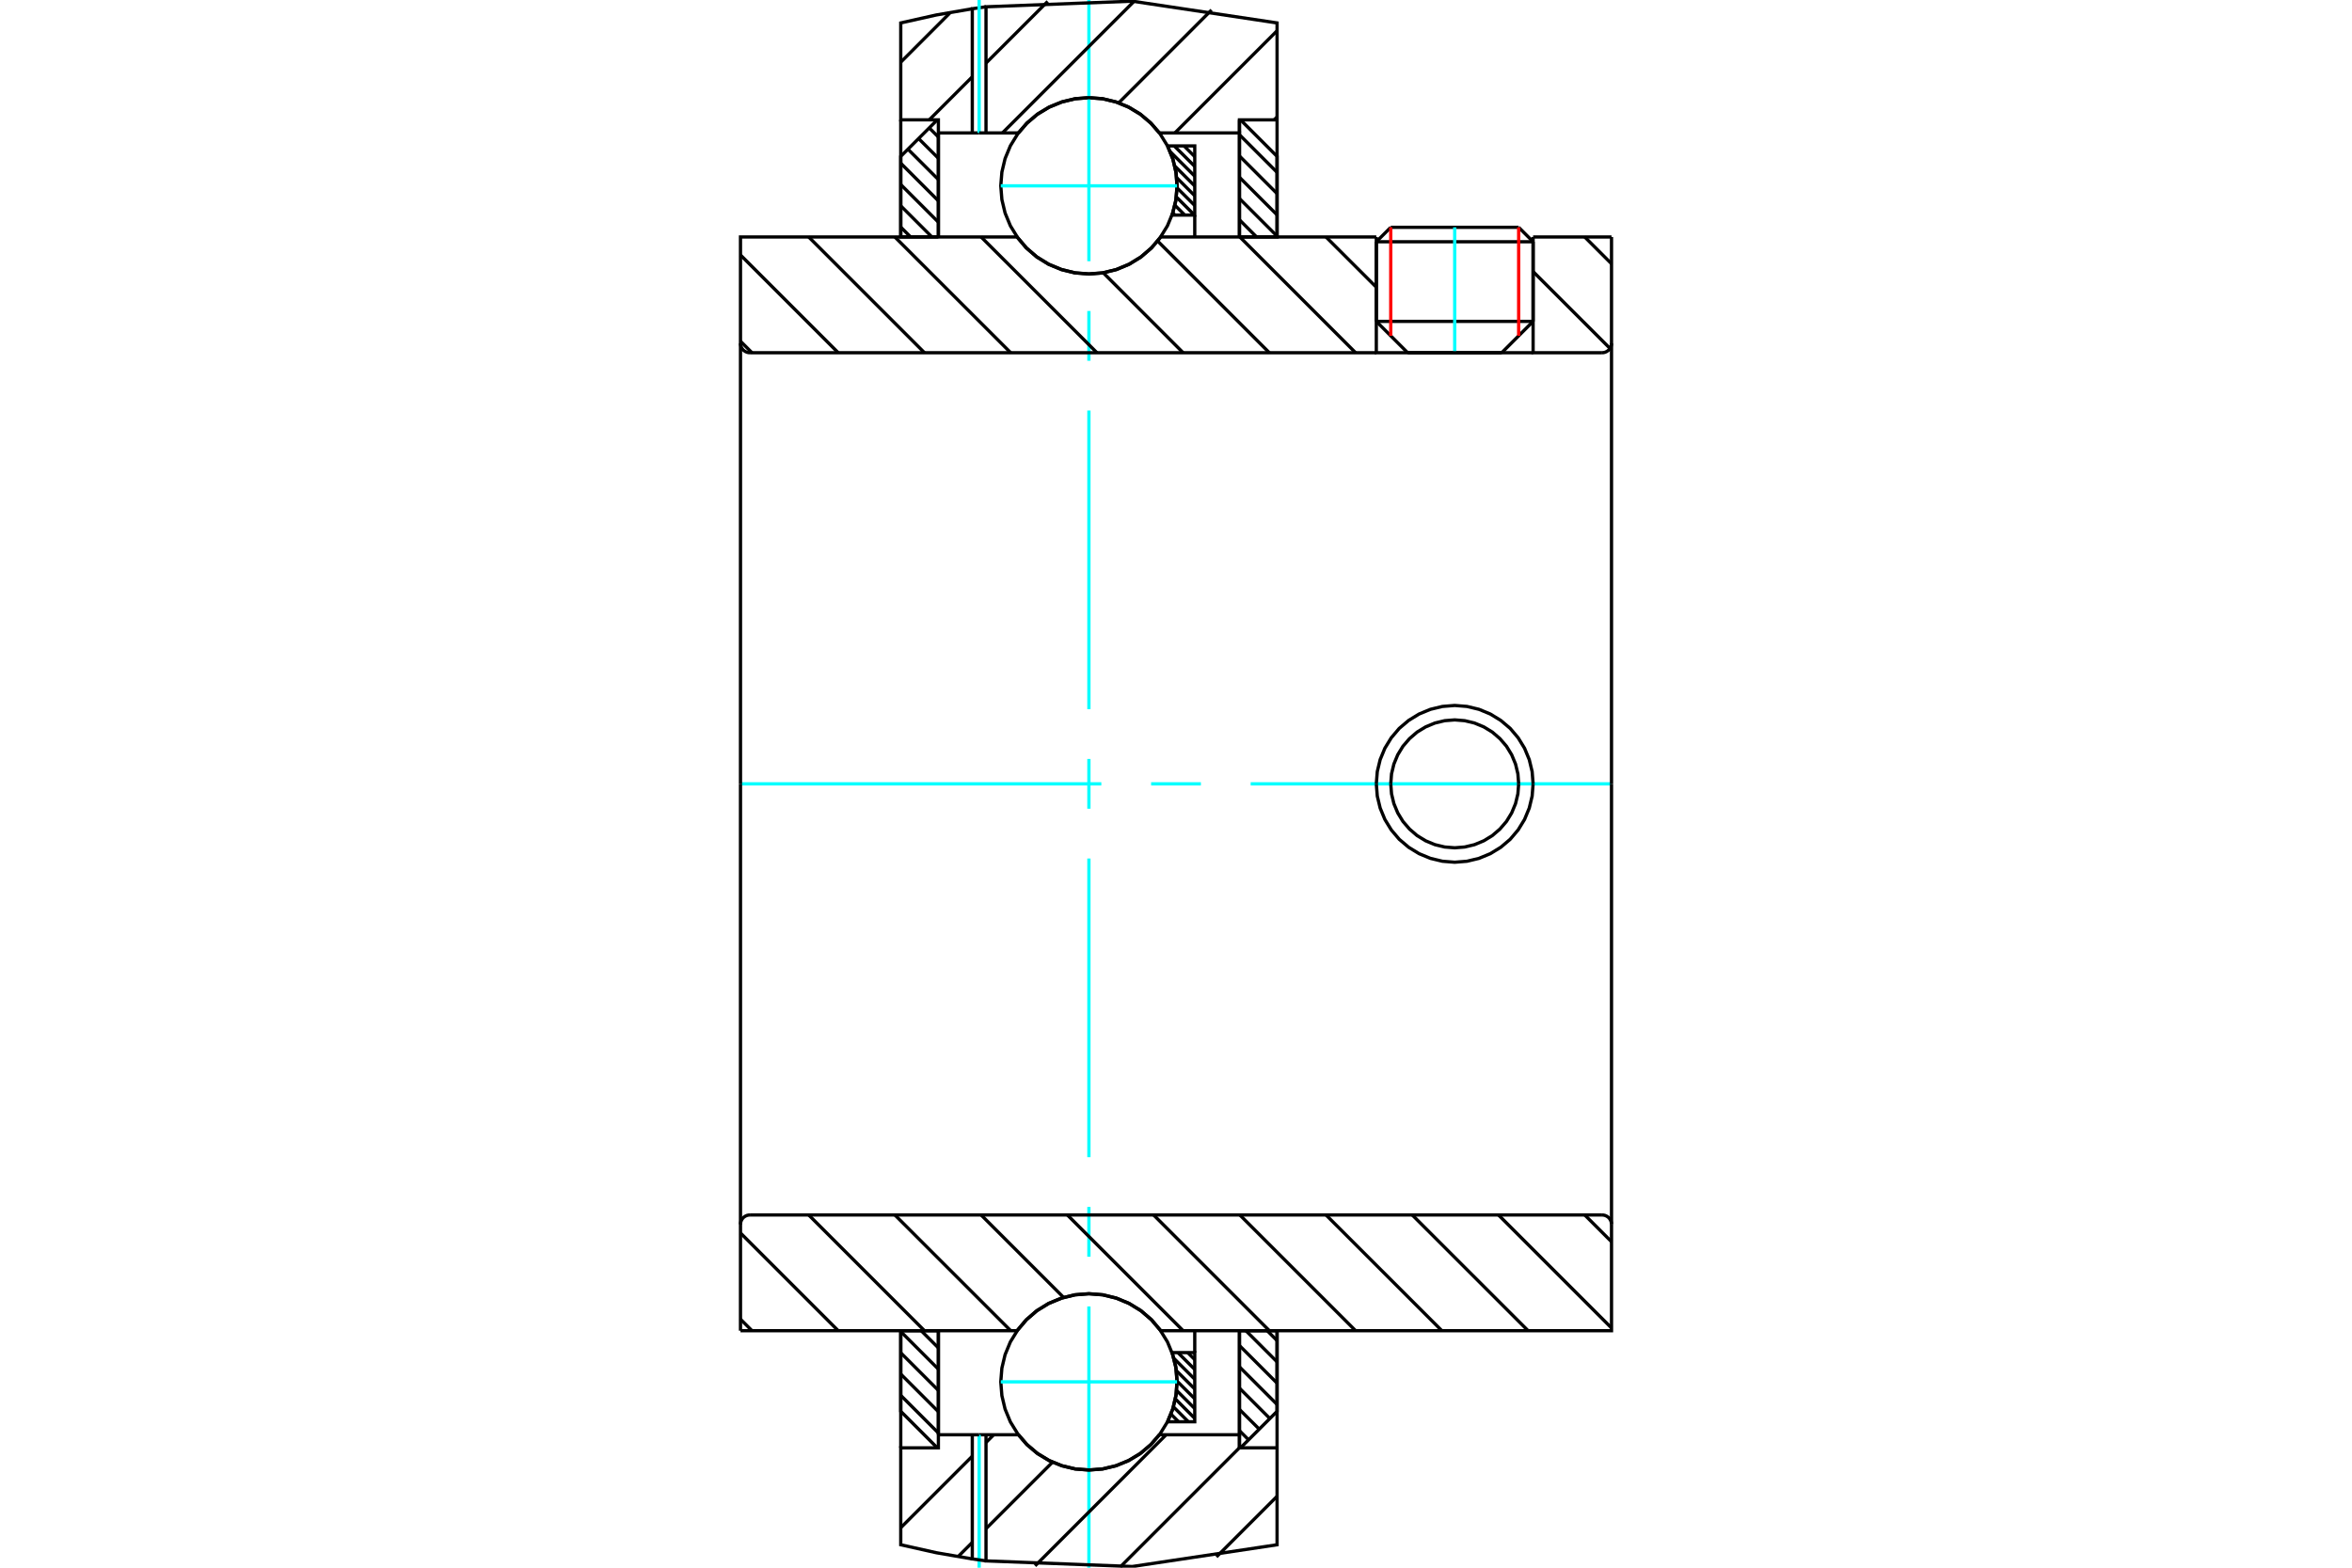 <?xml version="1.0" standalone="no"?>
<!DOCTYPE svg PUBLIC "-//W3C//DTD SVG 1.1//EN"
	"http://www.w3.org/Graphics/SVG/1.1/DTD/svg11.dtd">
<svg xmlns="http://www.w3.org/2000/svg" height="100%" width="100%" viewBox="0 0 36000 24000">
	<rect x="-1800" y="-1200" width="39600" height="26400" style="fill:#FFF"/>
	<g style="fill:none; fill-rule:evenodd" transform="matrix(1 0 0 1 0 0)">
		<g style="fill:none; stroke:#000; stroke-width:50; shape-rendering:geometricPrecision">
			<line x1="21546" y1="5400" x2="22986" y2="5400"/>
			<line x1="21066" y1="4920" x2="23466" y2="4920"/>
			<line x1="21066" y1="3701" x2="23466" y2="3701"/>
			<line x1="21287" y1="3480" x2="23245" y2="3480"/>
			<line x1="21066" y1="4920" x2="21546" y2="5400"/>
			<line x1="22986" y1="5400" x2="23466" y2="4920"/>
			<line x1="21066" y1="3701" x2="21066" y2="4920"/>
			<line x1="23466" y1="4920" x2="23466" y2="3701"/>
			<line x1="21287" y1="3480" x2="21066" y2="3701"/>
			<line x1="23466" y1="3701" x2="23245" y2="3480"/>
		</g>
		<g style="fill:none; stroke:#0FF; stroke-width:50; shape-rendering:geometricPrecision">
			<line x1="22266" y1="5400" x2="22266" y2="3480"/>
		</g>
		<g style="fill:none; stroke:#000; stroke-width:50; shape-rendering:geometricPrecision">
			<line x1="13787" y1="21362" x2="14363" y2="21938"/>
			<line x1="13787" y1="21036" x2="14363" y2="21612"/>
			<line x1="13787" y1="20710" x2="14363" y2="21286"/>
			<line x1="13787" y1="20385" x2="14363" y2="20961"/>
			<line x1="14100" y1="20372" x2="14363" y2="20635"/>
			<polyline points="13787,20372 13787,21606 14346,22165 14363,22165"/>
			<polyline points="14363,21965 14363,20372 13787,20372"/>
		</g>
		<g style="fill:none; stroke:#0FF; stroke-width:50; shape-rendering:geometricPrecision">
			<line x1="11334" y1="12000" x2="16857" y2="12000"/>
			<line x1="17619" y1="12000" x2="18381" y2="12000"/>
			<line x1="19143" y1="12000" x2="24666" y2="12000"/>
		</g>
		<g style="fill:none; stroke:#000; stroke-width:50; shape-rendering:geometricPrecision">
			<line x1="13787" y1="3477" x2="13938" y2="3628"/>
			<line x1="13787" y1="3151" x2="14264" y2="3628"/>
			<line x1="13787" y1="2825" x2="14363" y2="3401"/>
			<line x1="13787" y1="2499" x2="14363" y2="3075"/>
			<line x1="13897" y1="2284" x2="14363" y2="2749"/>
			<line x1="14060" y1="2121" x2="14363" y2="2423"/>
			<line x1="14223" y1="1958" x2="14363" y2="2098"/>
			<line x1="14363" y1="3628" x2="14363" y2="2035"/>
			<polyline points="14346,1835 13787,2394 13787,3628 14363,3628"/>
			<line x1="19396" y1="20372" x2="19547" y2="20523"/>
			<line x1="19070" y1="20372" x2="19547" y2="20849"/>
			<line x1="18971" y1="20599" x2="19547" y2="21175"/>
			<line x1="18971" y1="20925" x2="19547" y2="21501"/>
			<line x1="18971" y1="21251" x2="19436" y2="21716"/>
			<line x1="18971" y1="21577" x2="19274" y2="21879"/>
			<line x1="18971" y1="21902" x2="19111" y2="22042"/>
			<polyline points="19547,20372 19547,21606 18988,22165 18971,22165 18971,20372 19547,20372"/>
			<line x1="18971" y1="2062" x2="19547" y2="2638"/>
			<line x1="18971" y1="2388" x2="19547" y2="2964"/>
			<line x1="18971" y1="2714" x2="19547" y2="3290"/>
			<line x1="18971" y1="3039" x2="19547" y2="3615"/>
			<line x1="18971" y1="3365" x2="19233" y2="3628"/>
			<line x1="18971" y1="3628" x2="18971" y2="1835"/>
			<polyline points="18988,1835 19547,2394 19547,3628 18971,3628"/>
			<line x1="18273" y1="2234" x2="18287" y2="2248"/>
			<line x1="18123" y1="2234" x2="18287" y2="2398"/>
			<line x1="17973" y1="2234" x2="18287" y2="2547"/>
			<line x1="17910" y1="2321" x2="18287" y2="2697"/>
			<line x1="17983" y1="2543" x2="18287" y2="2847"/>
			<line x1="18011" y1="2721" x2="18287" y2="2997"/>
			<line x1="18016" y1="2876" x2="18287" y2="3146"/>
			<line x1="18005" y1="3015" x2="18283" y2="3293"/>
			<line x1="17983" y1="3142" x2="18134" y2="3293"/>
			<line x1="17951" y1="3260" x2="17984" y2="3293"/>
			<line x1="18179" y1="20707" x2="18287" y2="20815"/>
			<line x1="18029" y1="20707" x2="18287" y2="20965"/>
			<line x1="17967" y1="20795" x2="18287" y2="21115"/>
			<line x1="18005" y1="20983" x2="18287" y2="21264"/>
			<line x1="18016" y1="21144" x2="18287" y2="21414"/>
			<line x1="18010" y1="21287" x2="18287" y2="21564"/>
			<line x1="17991" y1="21417" x2="18287" y2="21714"/>
			<line x1="17961" y1="21538" x2="18189" y2="21766"/>
			<line x1="17923" y1="21649" x2="18040" y2="21766"/>
			<line x1="17877" y1="21753" x2="17890" y2="21766"/>
			<line x1="18287" y1="3293" x2="18287" y2="3628"/>
			<polyline points="17871,2234 18287,2234 18287,3293 17940,3293 17996,3082 18017,2865 18002,2648 17953,2436 17871,2234"/>
			<polyline points="17871,21766 17953,21564 18002,21352 18017,21135 17996,20918 17940,20707 18287,20707 18287,21766 17871,21766"/>
			<line x1="18287" y1="20372" x2="18287" y2="20707"/>
			<polyline points="18016,2845 17999,2634 17950,2428 17869,2232 17758,2052 17621,1891 17460,1753 17279,1643 17084,1562 16878,1512 16667,1496 16456,1512 16250,1562 16054,1643 15874,1753 15713,1891 15576,2052 15465,2232 15384,2428 15335,2634 15318,2845 15335,3056 15384,3261 15465,3457 15576,3637 15713,3798 15874,3936 16054,4046 16250,4127 16456,4177 16667,4193 16878,4177 17084,4127 17279,4046 17460,3936 17621,3798 17758,3637 17869,3457 17950,3261 17999,3056 18016,2845"/>
		</g>
		<g style="fill:none; stroke:#0FF; stroke-width:50; shape-rendering:geometricPrecision">
			<line x1="15318" y1="2845" x2="18016" y2="2845"/>
			<line x1="16667" y1="24000" x2="16667" y2="20001"/>
			<line x1="16667" y1="19239" x2="16667" y2="18477"/>
			<line x1="16667" y1="17715" x2="16667" y2="13143"/>
			<line x1="16667" y1="12381" x2="16667" y2="11619"/>
			<line x1="16667" y1="10857" x2="16667" y2="6285"/>
			<line x1="16667" y1="5523" x2="16667" y2="4761"/>
			<line x1="16667" y1="3999" x2="16667" y2="0"/>
		</g>
		<g style="fill:none; stroke:#000; stroke-width:50; shape-rendering:geometricPrecision">
			<polyline points="18016,21155 17999,20944 17950,20739 17869,20543 17758,20363 17621,20202 17460,20064 17279,19954 17084,19873 16878,19823 16667,19807 16456,19823 16250,19873 16054,19954 15874,20064 15713,20202 15576,20363 15465,20543 15384,20739 15335,20944 15318,21155 15335,21366 15384,21572 15465,21768 15576,21948 15713,22109 15874,22247 16054,22357 16250,22438 16456,22488 16667,22504 16878,22488 17084,22438 17279,22357 17460,22247 17621,22109 17758,21948 17869,21768 17950,21572 17999,21366 18016,21155"/>
		</g>
		<g style="fill:none; stroke:#0FF; stroke-width:50; shape-rendering:geometricPrecision">
			<line x1="15318" y1="21155" x2="18016" y2="21155"/>
		</g>
		<g style="fill:none; stroke:#000; stroke-width:50; shape-rendering:geometricPrecision">
			<line x1="24256" y1="18600" x2="24666" y2="19010"/>
			<line x1="22936" y1="18600" x2="24666" y2="20330"/>
			<line x1="21616" y1="18600" x2="23389" y2="20372"/>
			<line x1="20296" y1="18600" x2="22069" y2="20372"/>
			<line x1="18977" y1="18600" x2="20749" y2="20372"/>
			<line x1="17657" y1="18600" x2="19429" y2="20372"/>
			<line x1="16337" y1="18600" x2="18109" y2="20372"/>
			<line x1="15017" y1="18600" x2="16280" y2="19863"/>
			<line x1="13697" y1="18600" x2="15470" y2="20372"/>
			<line x1="12378" y1="18600" x2="14150" y2="20372"/>
			<line x1="11334" y1="18876" x2="12830" y2="20372"/>
			<line x1="11334" y1="20196" x2="11510" y2="20372"/>
			<line x1="11334" y1="12000" x2="11334" y2="20372"/>
			<polyline points="11478,18600 11455,18602 11434,18607 11413,18616 11393,18628 11376,18642 11362,18659 11350,18679 11341,18700 11336,18721 11334,18744"/>
			<polyline points="11478,18600 21066,18600 23466,18600 24522,18600"/>
			<polyline points="24666,18744 24664,18721 24659,18700 24650,18679 24638,18659 24624,18642 24607,18628 24587,18616 24566,18607 24545,18602 24522,18600"/>
			<polyline points="24666,18744 24666,20372 24090,20372 17767,20372 17629,20208 17467,20068 17285,19955 17088,19873 16880,19822 16667,19805 16453,19822 16246,19873 16048,19955 15866,20068 15705,20208 15567,20372 11910,20372 11334,20372"/>
			<line x1="24666" y1="12000" x2="24666" y2="18744"/>
			<polyline points="21066,12000 21081,12188 21125,12371 21197,12545 21295,12705 21417,12849 21561,12971 21721,13069 21895,13141 22078,13185 22266,13200 22454,13185 22637,13141 22811,13069 22971,12971 23115,12849 23237,12705 23335,12545 23407,12371 23451,12188 23466,12000"/>
			<polyline points="21287,12000 21299,12153 21335,12303 21394,12445 21474,12576 21574,12692 21690,12792 21821,12872 21963,12931 22113,12967 22266,12979 22419,12967 22569,12931 22711,12872 22842,12792 22958,12692 23058,12576 23138,12445 23197,12303 23233,12153 23245,12000"/>
			<line x1="24256" y1="3628" x2="24666" y2="4038"/>
			<line x1="23466" y1="4158" x2="24643" y2="5334"/>
			<line x1="20296" y1="3628" x2="21066" y2="4397"/>
			<line x1="18977" y1="3628" x2="20749" y2="5400"/>
			<line x1="17719" y1="3690" x2="19429" y2="5400"/>
			<line x1="16886" y1="4176" x2="18109" y2="5400"/>
			<line x1="15017" y1="3628" x2="16790" y2="5400"/>
			<line x1="13697" y1="3628" x2="15470" y2="5400"/>
			<line x1="12378" y1="3628" x2="14150" y2="5400"/>
			<line x1="11334" y1="3904" x2="12830" y2="5400"/>
			<line x1="11334" y1="5224" x2="11510" y2="5400"/>
			<line x1="24666" y1="12000" x2="24666" y2="3628"/>
			<polyline points="24522,5400 24545,5398 24566,5393 24587,5384 24607,5372 24624,5358 24638,5341 24650,5321 24659,5300 24664,5279 24666,5256"/>
			<polyline points="24522,5400 23466,5400 23466,3628"/>
			<polyline points="23466,5400 21066,5400 21066,3628"/>
			<line x1="21066" y1="5400" x2="11478" y2="5400"/>
			<polyline points="11334,5256 11336,5279 11341,5300 11350,5321 11362,5341 11376,5358 11393,5372 11413,5384 11434,5393 11455,5398 11478,5400"/>
			<polyline points="11334,5256 11334,3628 11910,3628 15567,3628 15705,3792 15866,3932 16048,4045 16246,4127 16453,4178 16667,4195 16880,4178 17088,4127 17285,4045 17467,3932 17629,3792 17767,3628 21066,3628"/>
			<line x1="23466" y1="3628" x2="24666" y2="3628"/>
			<line x1="11334" y1="12000" x2="11334" y2="5256"/>
			<polyline points="23466,12000 23451,11812 23407,11629 23335,11455 23237,11295 23115,11151 22971,11029 22811,10931 22637,10859 22454,10815 22266,10800 22078,10815 21895,10859 21721,10931 21561,11029 21417,11151 21295,11295 21197,11455 21125,11629 21081,11812 21066,12000"/>
			<polyline points="23245,12000 23233,11847 23197,11697 23138,11555 23058,11424 22958,11308 22842,11208 22711,11128 22569,11069 22419,11033 22266,11021 22113,11033 21963,11069 21821,11128 21690,11208 21574,11308 21474,11424 21394,11555 21335,11697 21299,11847 21287,12000"/>
		</g>
		<g style="fill:none; stroke:#F00; stroke-width:50; shape-rendering:geometricPrecision">
			<line x1="23245" y1="3480" x2="23245" y2="5141"/>
			<line x1="21287" y1="5141" x2="21287" y2="3480"/>
		</g>
		<g style="fill:none; stroke:#000; stroke-width:50; shape-rendering:geometricPrecision">
			<line x1="19547" y1="22907" x2="18619" y2="23835"/>
			<line x1="18971" y1="22164" x2="17149" y2="23986"/>
			<line x1="17849" y1="21965" x2="15843" y2="23972"/>
			<line x1="16110" y1="22385" x2="15092" y2="23403"/>
			<line x1="14882" y1="23613" x2="14670" y2="23825"/>
			<line x1="15210" y1="21965" x2="15092" y2="22083"/>
			<line x1="14882" y1="22293" x2="13787" y2="23388"/>
			<line x1="19547" y1="1791" x2="19502" y2="1835"/>
			<line x1="19547" y1="471" x2="17983" y2="2035"/>
			<line x1="18544" y1="153" x2="17123" y2="1575"/>
			<line x1="17357" y1="21" x2="15343" y2="2035"/>
			<line x1="16036" y1="22" x2="15092" y2="966"/>
			<line x1="14882" y1="1176" x2="14223" y2="1835"/>
			<line x1="14536" y1="202" x2="13787" y2="952"/>
			<polyline points="19547,3628 19547,1835 19547,351 17331,18 15092,104 15092,2035"/>
			<polyline points="15092,104 14882,134 14882,2035"/>
			<polyline points="14882,134 14332,229 13787,351 13787,1835 14363,1835 14363,2035 14363,3628"/>
			<polyline points="14363,2035 14882,2035 14987,2035"/>
		</g>
		<g style="fill:none; stroke:#0FF; stroke-width:50; shape-rendering:geometricPrecision">
			<line x1="14987" y1="2035" x2="14987" y2="0"/>
		</g>
		<g style="fill:none; stroke:#000; stroke-width:50; shape-rendering:geometricPrecision">
			<polyline points="14987,2035 15092,2035 15587,2035"/>
			<polyline points="17747,2035 17609,1878 17449,1744 17271,1637 17077,1559 16875,1511 16667,1495 16459,1511 16256,1559 16063,1637 15884,1744 15724,1878 15587,2035"/>
			<polyline points="17747,2035 18971,2035 18971,3628"/>
			<polyline points="18971,2035 18971,1835 19547,1835"/>
			<line x1="13787" y1="1835" x2="13787" y2="3628"/>
			<line x1="13787" y1="20372" x2="13787" y2="22165"/>
			<polyline points="19547,22165 18971,22165 18971,21965"/>
			<polyline points="18971,20372 18971,21965 17747,21965"/>
			<polyline points="15587,21965 15724,22122 15884,22256 16063,22363 16256,22441 16459,22489 16667,22505 16875,22489 17077,22441 17271,22363 17449,22256 17609,22122 17747,21965"/>
			<polyline points="15587,21965 15092,21965 14987,21965"/>
		</g>
		<g style="fill:none; stroke:#0FF; stroke-width:50; shape-rendering:geometricPrecision">
			<line x1="14987" y1="24000" x2="14987" y2="21965"/>
		</g>
		<g style="fill:none; stroke:#000; stroke-width:50; shape-rendering:geometricPrecision">
			<polyline points="14987,21965 14882,21965 14363,21965"/>
			<polyline points="14363,20372 14363,21965 14363,22165 13787,22165 13787,23649 14332,23771 14882,23866"/>
			<polyline points="14882,21965 14882,23866 15092,23896"/>
			<polyline points="15092,21965 15092,23896 17331,23982 19547,23649 19547,22165 19547,20372"/>
		</g>
	</g>
</svg>
